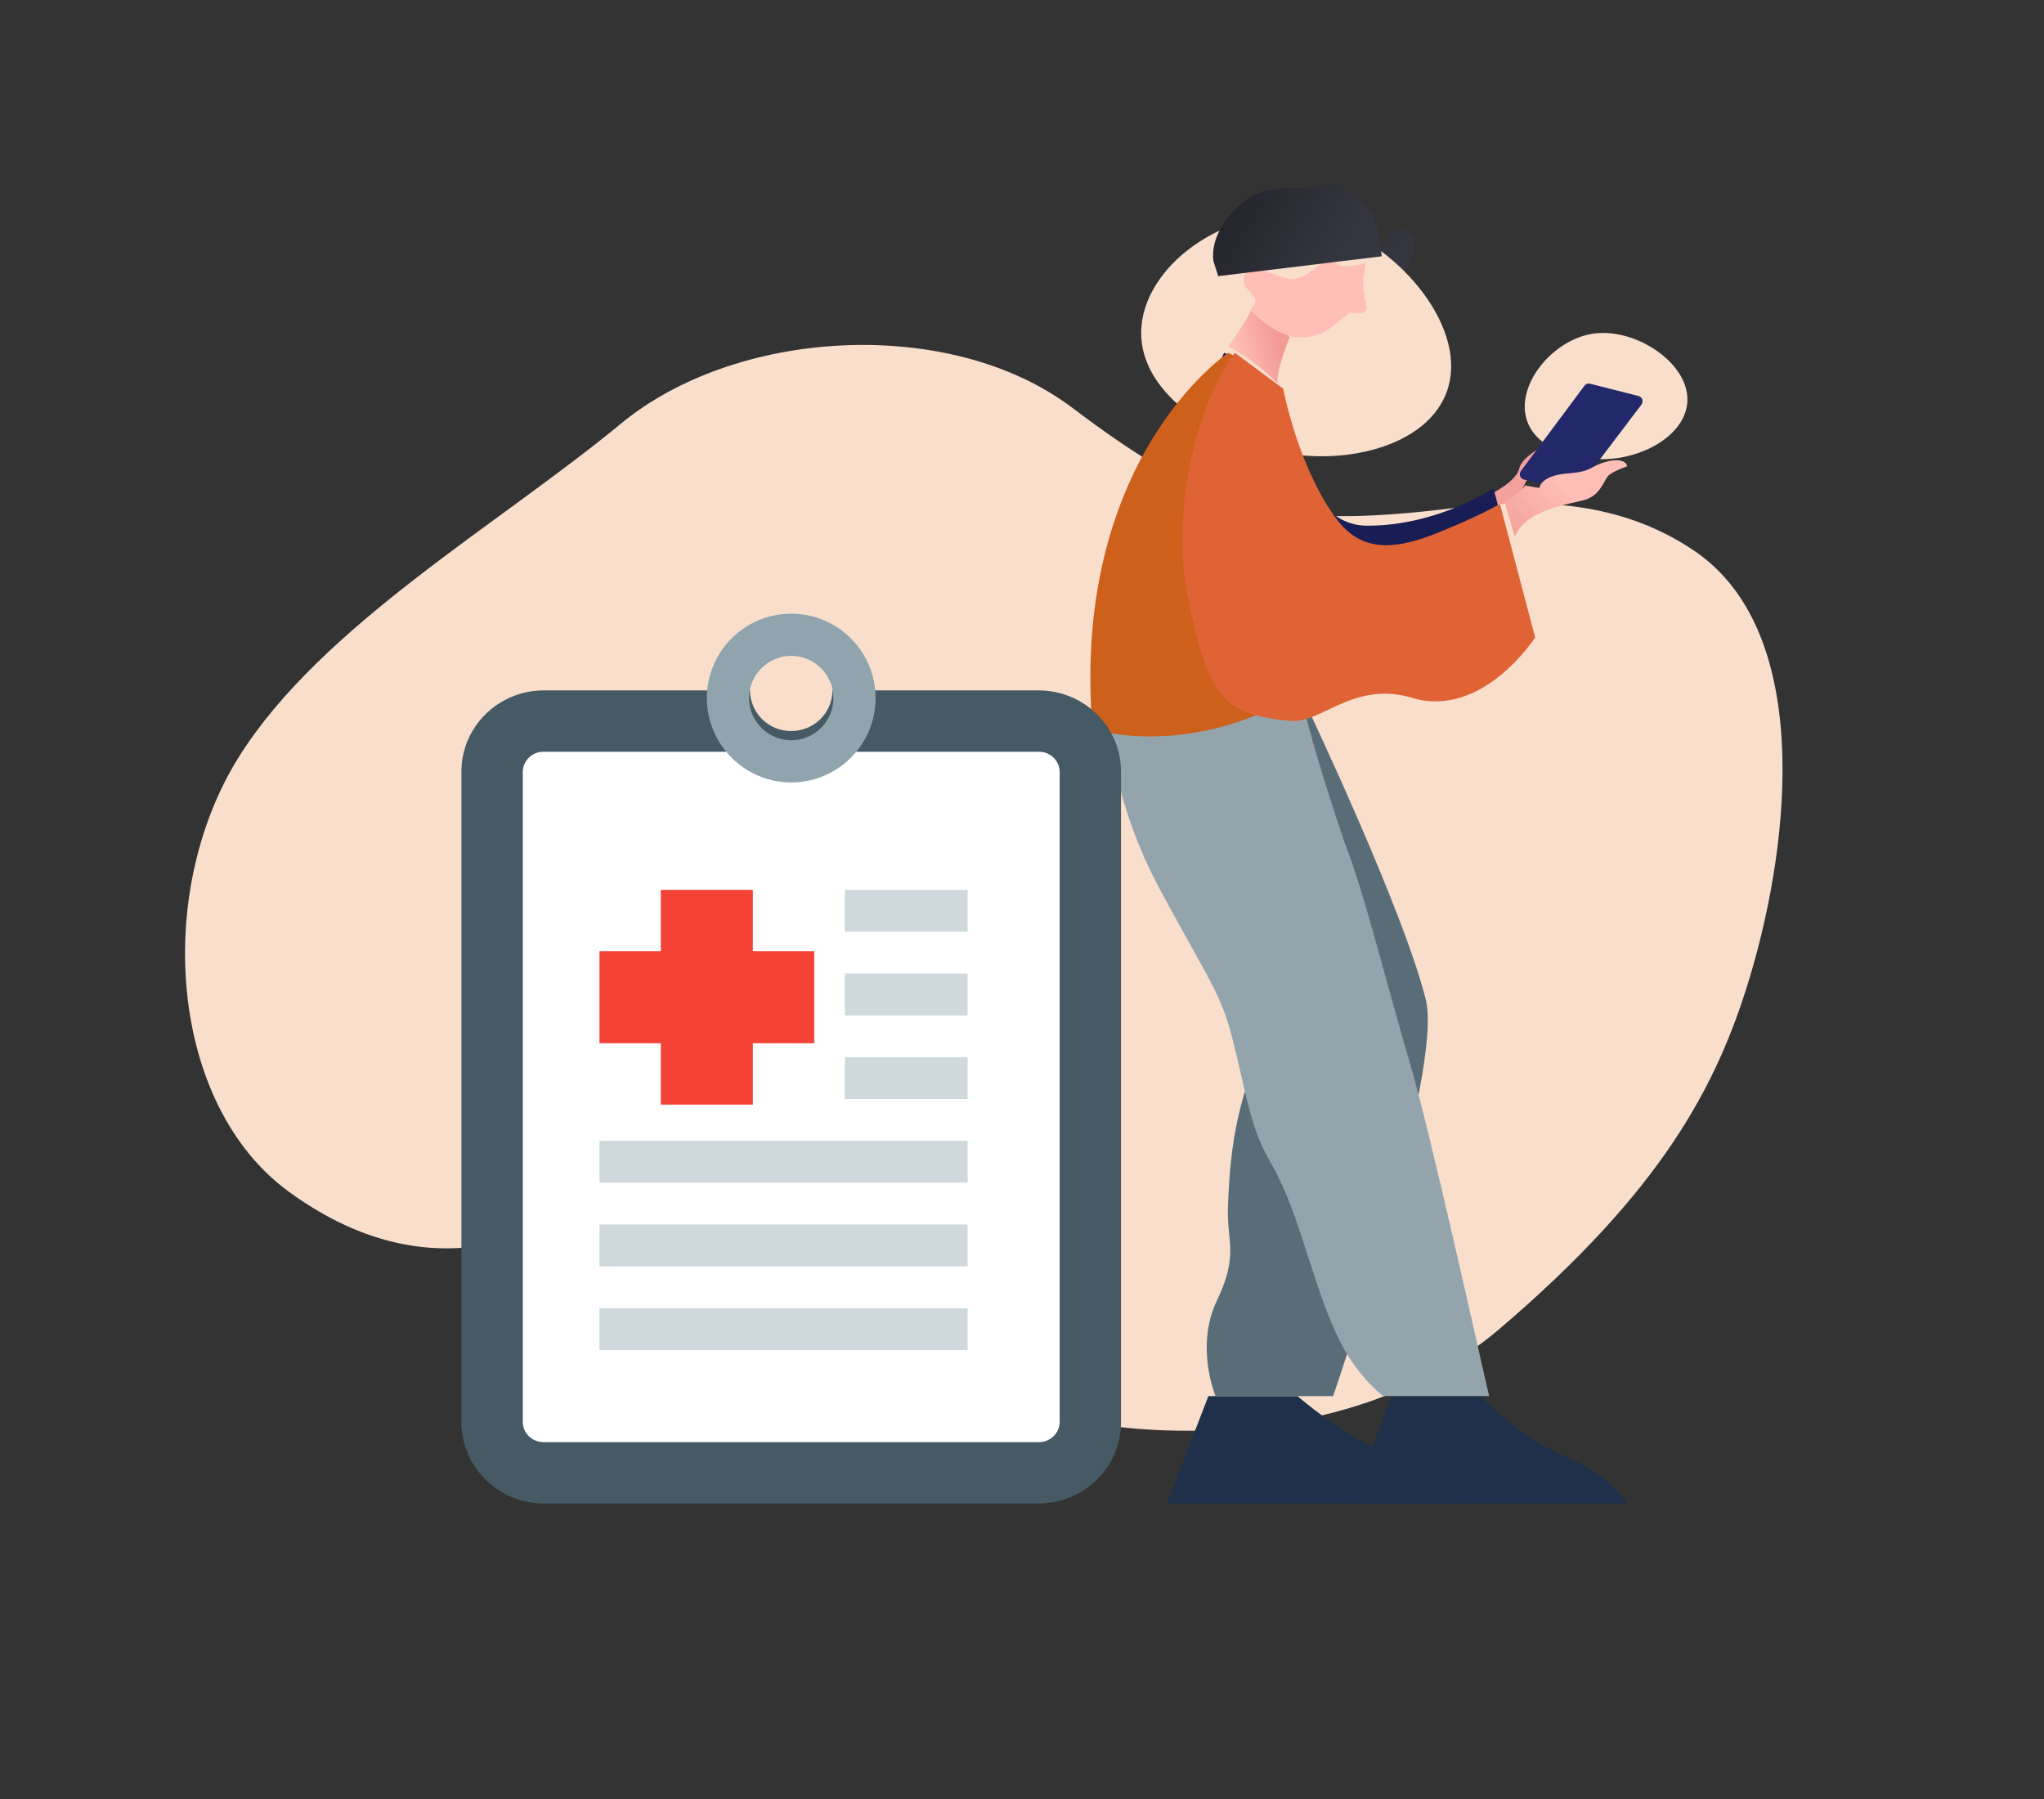 <svg width="175" height="154" viewBox="0 0 175 154" fill="none" xmlns="http://www.w3.org/2000/svg">
<rect x="0" y="0" width="175" height="154" fill="#333333" stroke="none"/>
<path d="M127.448 42.395C127.448 42.395 129.822 41.281 130.084 40.078C130.307 39.06 132.435 38.02 132.435 38.02L130.661 41.224L129.726 43.018C129.726 43.018 126.848 46.411 127.448 42.395Z" fill="url(#paint0_linear)"/>
<path opacity="0.86" d="M101.08 63.924C101.112 63.911 101.148 63.927 101.161 63.959C101.175 63.989 101.162 64.024 101.132 64.038C101.131 64.038 101.131 64.038 101.13 64.039C101.098 64.051 101.061 64.036 101.048 64.004C101.048 64.004 101.048 64.004 101.048 64.003C101.036 63.973 101.05 63.938 101.08 63.924ZM102.473 63.358C102.505 63.346 102.542 63.361 102.554 63.393C102.567 63.425 102.551 63.461 102.519 63.474C102.487 63.486 102.45 63.471 102.437 63.439C102.426 63.407 102.441 63.371 102.473 63.358ZM103.862 62.793C103.894 62.78 103.931 62.796 103.944 62.828C103.956 62.86 103.94 62.896 103.908 62.909C103.878 62.921 103.844 62.906 103.832 62.876C103.831 62.875 103.831 62.874 103.831 62.873C103.816 62.845 103.827 62.811 103.854 62.796C103.857 62.795 103.86 62.794 103.862 62.793ZM105.255 62.227C105.289 62.217 105.324 62.235 105.335 62.268C105.344 62.298 105.33 62.33 105.302 62.343C105.269 62.355 105.233 62.34 105.22 62.308C105.207 62.276 105.223 62.24 105.255 62.227ZM106.645 61.662C106.677 61.65 106.713 61.665 106.726 61.697C106.739 61.729 106.723 61.765 106.691 61.778C106.658 61.79 106.622 61.775 106.609 61.743C106.596 61.711 106.612 61.675 106.645 61.662ZM105.51 68.401C105.523 68.37 105.559 68.355 105.591 68.368C105.622 68.382 105.636 68.417 105.623 68.448C105.61 68.479 105.574 68.493 105.543 68.48C105.511 68.467 105.497 68.431 105.51 68.401ZM106.088 67.028C106.099 66.998 106.132 66.983 106.163 66.993C106.165 66.994 106.167 66.995 106.169 66.996C106.201 67.008 106.218 67.043 106.206 67.075C106.19 67.106 106.153 67.12 106.121 67.108C106.09 67.095 106.075 67.059 106.088 67.028ZM106.667 65.656C106.681 65.624 106.718 65.608 106.751 65.619C106.782 65.634 106.797 65.671 106.784 65.703C106.771 65.734 106.735 65.748 106.703 65.735C106.672 65.723 106.655 65.688 106.667 65.656ZM107.249 64.279C107.262 64.248 107.298 64.234 107.329 64.247C107.361 64.262 107.375 64.299 107.362 64.331C107.349 64.362 107.313 64.376 107.282 64.363C107.25 64.348 107.236 64.311 107.249 64.279ZM111.874 68.384C111.905 68.373 111.94 68.388 111.952 68.419C111.966 68.447 111.956 68.482 111.928 68.496C111.925 68.498 111.923 68.499 111.92 68.499C111.888 68.512 111.852 68.496 111.839 68.464C111.826 68.433 111.842 68.396 111.874 68.384ZM103.381 65.988C103.405 65.965 103.443 65.966 103.466 65.989C103.49 66.013 103.489 66.05 103.465 66.074C103.442 66.097 103.404 66.096 103.38 66.073C103.357 66.051 103.355 66.016 103.377 65.992C103.378 65.991 103.38 65.989 103.381 65.988ZM104.447 64.937C104.471 64.914 104.509 64.914 104.532 64.938C104.541 64.947 104.548 64.96 104.55 64.973C104.553 64.993 104.546 65.012 104.532 65.026C104.529 65.03 104.524 65.032 104.52 65.032L104.516 65.032C104.494 65.047 104.464 65.044 104.446 65.025C104.422 65.002 104.421 64.963 104.444 64.939C104.445 64.938 104.446 64.937 104.447 64.937ZM105.513 63.889C105.537 63.866 105.575 63.867 105.599 63.89C105.622 63.914 105.622 63.952 105.598 63.975C105.575 63.999 105.537 64 105.513 63.978C105.488 63.955 105.488 63.916 105.511 63.892C105.512 63.891 105.513 63.89 105.513 63.889ZM106.579 62.838C106.603 62.815 106.641 62.815 106.664 62.839C106.689 62.862 106.69 62.901 106.666 62.925C106.666 62.926 106.665 62.926 106.664 62.927C106.643 62.95 106.607 62.952 106.583 62.931C106.582 62.929 106.58 62.928 106.579 62.926C106.554 62.903 106.554 62.864 106.578 62.839C106.578 62.839 106.579 62.838 106.579 62.838ZM108.713 68.206C108.748 68.206 108.777 68.234 108.777 68.269C108.777 68.304 108.748 68.332 108.713 68.332C108.678 68.332 108.65 68.304 108.65 68.269C108.65 68.234 108.678 68.206 108.713 68.206ZM108.718 66.719C108.753 66.719 108.781 66.747 108.782 66.781C108.782 66.814 108.756 66.841 108.723 66.841C108.721 66.841 108.72 66.841 108.718 66.841C108.684 66.842 108.655 66.816 108.654 66.782C108.656 66.748 108.684 66.721 108.718 66.719ZM97.362 68.687C97.41 68.644 97.484 68.647 97.527 68.695C97.528 68.695 97.529 68.697 97.53 68.698C97.572 68.745 97.567 68.817 97.519 68.859C97.519 68.859 97.519 68.859 97.518 68.859C97.471 68.902 97.397 68.899 97.354 68.852C97.353 68.851 97.352 68.85 97.351 68.848C97.309 68.801 97.314 68.729 97.362 68.688C97.362 68.687 97.362 68.687 97.362 68.687ZM99.516 66.834C99.564 66.792 99.637 66.797 99.679 66.844C99.679 66.844 99.679 66.845 99.68 66.845C99.723 66.894 99.718 66.968 99.669 67.011C99.619 67.053 99.544 67.049 99.501 67C99.461 66.949 99.467 66.876 99.516 66.834ZM101.666 64.985C101.716 64.942 101.791 64.947 101.834 64.995C101.877 65.044 101.872 65.118 101.823 65.161C101.774 65.204 101.699 65.199 101.656 65.15C101.612 65.103 101.616 65.031 101.663 64.988C101.664 64.987 101.665 64.986 101.666 64.985ZM103.816 63.136C103.864 63.093 103.938 63.096 103.981 63.144C103.982 63.145 103.983 63.146 103.984 63.147C104.011 63.175 104.021 63.215 104.011 63.253L104.007 63.253C104.002 63.276 103.99 63.297 103.973 63.313C103.962 63.323 103.948 63.329 103.933 63.331C103.873 63.354 103.806 63.325 103.783 63.266C103.765 63.22 103.778 63.168 103.816 63.136ZM106.031 75.809C106.096 75.814 106.146 75.869 106.142 75.933C106.139 75.995 106.086 76.043 106.023 76.039C106.021 76.039 106.019 76.039 106.017 76.039C105.952 76.034 105.902 75.979 105.906 75.915C105.911 75.852 105.967 75.804 106.031 75.809C106.031 75.809 106.031 75.809 106.031 75.809ZM106.233 72.993C106.297 72.999 106.345 73.054 106.34 73.118C106.34 73.118 106.34 73.118 106.34 73.118C106.336 73.183 106.28 73.231 106.215 73.228C106.15 73.224 106.1 73.168 106.104 73.104C106.112 73.039 106.168 72.991 106.233 72.993ZM106.431 70.178C106.496 70.185 106.545 70.241 106.543 70.306C106.539 70.368 106.486 70.415 106.423 70.412C106.421 70.412 106.419 70.412 106.417 70.412C106.353 70.409 106.303 70.355 106.306 70.292C106.306 70.29 106.306 70.289 106.306 70.288C106.31 70.224 106.366 70.175 106.431 70.178ZM106.634 67.366C106.698 67.371 106.746 67.427 106.74 67.49C106.74 67.49 106.74 67.49 106.74 67.491C106.736 67.555 106.68 67.604 106.615 67.6C106.549 67.595 106.5 67.539 106.505 67.475C106.509 67.411 106.566 67.362 106.631 67.366C106.632 67.366 106.633 67.366 106.634 67.366ZM106.832 64.551C106.897 64.557 106.945 64.615 106.938 64.679C106.932 64.742 106.877 64.789 106.813 64.785C106.751 64.782 106.703 64.729 106.706 64.667C106.706 64.665 106.706 64.663 106.707 64.661C106.711 64.597 106.767 64.548 106.832 64.551ZM96.123 63.84C96.185 63.819 96.252 63.852 96.274 63.912C96.295 63.973 96.263 64.04 96.201 64.061C96.139 64.082 96.072 64.05 96.05 63.989C96.029 63.928 96.061 63.862 96.123 63.84ZM98.828 62.947C98.887 62.927 98.951 62.957 98.973 63.015C98.973 63.017 98.974 63.018 98.974 63.02C98.997 63.079 98.966 63.145 98.906 63.167C98.846 63.19 98.78 63.159 98.757 63.1C98.756 63.097 98.755 63.095 98.755 63.092C98.734 63.034 98.764 62.97 98.823 62.949C98.825 62.949 98.826 62.948 98.828 62.947ZM100.434 73C100.462 72.941 100.533 72.915 100.593 72.943C100.653 72.97 100.679 73.041 100.651 73.1C100.623 73.16 100.552 73.186 100.492 73.158C100.491 73.158 100.49 73.157 100.49 73.157C100.431 73.128 100.407 73.059 100.434 73ZM101.706 70.476C101.734 70.416 101.805 70.39 101.866 70.418C101.926 70.446 101.952 70.516 101.924 70.576C101.896 70.635 101.825 70.661 101.764 70.633C101.764 70.633 101.763 70.632 101.762 70.632C101.704 70.604 101.679 70.534 101.706 70.476ZM102.979 67.951C103.011 67.894 103.082 67.872 103.142 67.9C103.201 67.93 103.223 68.002 103.192 68.06C103.162 68.115 103.093 68.139 103.036 68.112C102.977 68.081 102.952 68.011 102.979 67.951ZM104.256 65.43C104.283 65.372 104.353 65.347 104.411 65.374C104.47 65.4 104.496 65.469 104.469 65.527C104.468 65.529 104.467 65.53 104.466 65.532C104.438 65.589 104.368 65.613 104.311 65.585C104.31 65.584 104.309 65.584 104.307 65.583C104.252 65.558 104.227 65.492 104.253 65.437C104.254 65.435 104.255 65.433 104.256 65.43ZM105.529 62.906C105.559 62.849 105.63 62.827 105.687 62.857C105.742 62.885 105.765 62.952 105.739 63.008C105.71 63.065 105.64 63.09 105.581 63.063C105.523 63.035 105.499 62.965 105.528 62.908C105.528 62.907 105.529 62.906 105.529 62.906ZM111.379 73.788C111.438 73.767 111.502 73.798 111.523 73.856C111.524 73.859 111.525 73.862 111.526 73.865C111.546 73.924 111.514 73.989 111.454 74.009C111.453 74.01 111.453 74.01 111.452 74.01C111.391 74.031 111.324 73.998 111.302 73.938C111.284 73.876 111.318 73.811 111.379 73.788ZM110.473 71.115C110.534 71.094 110.601 71.125 110.623 71.185C110.623 71.186 110.623 71.187 110.624 71.187C110.644 71.249 110.612 71.315 110.551 71.336C110.488 71.354 110.423 71.32 110.4 71.26C110.379 71.201 110.412 71.136 110.472 71.116C110.472 71.116 110.473 71.116 110.473 71.115ZM109.571 68.438C109.633 68.418 109.699 68.45 109.721 68.51C109.743 68.57 109.711 68.636 109.65 68.658C109.648 68.659 109.646 68.659 109.644 68.66C109.586 68.681 109.521 68.65 109.5 68.592C109.499 68.591 109.499 68.589 109.498 68.587C109.477 68.526 109.51 68.46 109.571 68.438ZM108.669 65.761C108.731 65.743 108.796 65.777 108.816 65.838C108.837 65.895 108.807 65.96 108.748 65.98C108.746 65.981 108.744 65.982 108.743 65.982C108.681 66.003 108.614 65.971 108.592 65.91C108.573 65.848 108.607 65.782 108.669 65.761ZM94.417 62.507C94.43 62.519 94.44 62.533 94.445 62.55C94.45 62.577 94.443 62.606 94.426 62.628C94.424 62.586 94.422 62.544 94.417 62.507ZM97.99 71.713C98.02 71.665 98.085 71.65 98.134 71.68C98.183 71.71 98.198 71.774 98.168 71.823C98.168 71.823 98.167 71.824 98.167 71.824C98.136 71.872 98.071 71.886 98.022 71.855C97.974 71.825 97.96 71.761 97.99 71.713ZM99.338 69.579C99.369 69.53 99.434 69.516 99.483 69.546C99.531 69.577 99.546 69.641 99.515 69.689C99.484 69.738 99.42 69.752 99.371 69.722C99.322 69.693 99.307 69.63 99.336 69.582C99.337 69.581 99.338 69.58 99.338 69.579ZM100.686 67.44C100.694 67.422 100.709 67.408 100.727 67.4L100.731 67.4C100.764 67.386 100.801 67.389 100.83 67.407C100.88 67.439 100.896 67.504 100.864 67.553C100.864 67.554 100.864 67.554 100.864 67.555C100.833 67.602 100.768 67.617 100.719 67.587C100.696 67.574 100.681 67.551 100.677 67.525C100.665 67.497 100.668 67.465 100.686 67.44ZM102.034 65.305C102.066 65.257 102.13 65.242 102.179 65.273C102.229 65.303 102.244 65.368 102.214 65.417C102.183 65.467 102.118 65.482 102.068 65.452C102.018 65.421 102.003 65.355 102.034 65.306C102.034 65.305 102.034 65.305 102.034 65.305ZM103.379 63.171C103.412 63.123 103.477 63.108 103.527 63.138C103.577 63.17 103.59 63.235 103.558 63.283C103.528 63.33 103.465 63.345 103.416 63.317C103.367 63.286 103.35 63.222 103.379 63.171ZM108.615 73.413C108.672 73.4 108.728 73.434 108.741 73.49C108.741 73.491 108.741 73.492 108.741 73.492C108.756 73.546 108.724 73.601 108.67 73.615C108.668 73.616 108.667 73.616 108.665 73.616C108.608 73.628 108.55 73.594 108.535 73.537C108.525 73.481 108.56 73.427 108.615 73.413ZM108.043 70.96C108.099 70.947 108.155 70.982 108.168 71.037C108.168 71.038 108.168 71.039 108.169 71.04C108.183 71.093 108.151 71.148 108.097 71.162C108.095 71.163 108.094 71.163 108.092 71.163C108.037 71.177 107.981 71.143 107.967 71.088C107.953 71.032 107.986 70.975 108.043 70.96ZM107.47 68.507C107.526 68.494 107.583 68.529 107.595 68.585C107.596 68.585 107.596 68.586 107.596 68.586C107.611 68.638 107.582 68.693 107.529 68.708C107.526 68.709 107.523 68.71 107.52 68.71C107.463 68.723 107.407 68.689 107.394 68.633C107.394 68.632 107.394 68.632 107.394 68.631C107.381 68.576 107.415 68.522 107.47 68.507ZM106.901 66.053C106.958 66.043 107.013 66.078 107.027 66.133C107.04 66.19 107.003 66.245 106.946 66.258C106.891 66.269 106.836 66.236 106.821 66.182C106.809 66.125 106.844 66.069 106.901 66.053ZM106.324 63.601C106.382 63.589 106.439 63.624 106.454 63.68C106.467 63.737 106.431 63.793 106.374 63.805C106.317 63.818 106.261 63.782 106.248 63.726C106.248 63.726 106.248 63.726 106.248 63.725C106.238 63.671 106.27 63.617 106.324 63.601ZM96.981 65.686C97.028 65.652 97.093 65.662 97.127 65.708C97.128 65.709 97.129 65.71 97.129 65.711C97.163 65.754 97.155 65.816 97.112 65.85C97.11 65.851 97.109 65.852 97.107 65.853C97.062 65.888 96.997 65.88 96.962 65.835C96.961 65.834 96.96 65.833 96.959 65.832C96.926 65.785 96.935 65.721 96.981 65.686ZM99.053 64.222C99.102 64.191 99.166 64.203 99.201 64.248C99.235 64.296 99.223 64.362 99.175 64.395C99.126 64.427 99.06 64.413 99.028 64.364C98.997 64.317 99.008 64.256 99.053 64.222ZM101.126 62.764C101.173 62.729 101.239 62.739 101.273 62.785C101.273 62.785 101.273 62.785 101.273 62.785C101.305 62.834 101.293 62.898 101.247 62.932C101.199 62.965 101.133 62.953 101.099 62.906C101.066 62.861 101.076 62.799 101.121 62.766C101.123 62.765 101.124 62.764 101.126 62.764ZM103.204 72.3C103.261 72.313 103.298 72.367 103.29 72.424C103.28 72.48 103.226 72.517 103.169 72.507C103.112 72.499 103.073 72.446 103.08 72.389C103.09 72.331 103.146 72.292 103.204 72.3ZM103.623 69.817C103.68 69.83 103.717 69.884 103.708 69.94C103.698 69.996 103.645 70.034 103.588 70.024C103.533 70.017 103.494 69.966 103.502 69.912C103.502 69.909 103.503 69.907 103.503 69.905C103.512 69.849 103.566 69.81 103.623 69.817ZM104.042 67.338C104.097 67.346 104.136 67.396 104.128 67.451C104.128 67.453 104.127 67.455 104.127 67.457C104.117 67.513 104.063 67.55 104.006 67.541C103.95 67.531 103.912 67.478 103.922 67.422C103.93 67.368 103.981 67.329 104.036 67.337C104.038 67.337 104.04 67.338 104.042 67.338ZM104.461 64.855C104.518 64.864 104.558 64.916 104.55 64.973C104.546 64.995 104.535 65.016 104.52 65.032L104.516 65.032C104.491 65.055 104.458 65.064 104.425 65.057C104.369 65.048 104.331 64.994 104.34 64.938C104.35 64.882 104.404 64.845 104.46 64.854C104.461 64.855 104.461 64.855 104.461 64.855ZM104.88 62.371C104.898 62.373 104.916 62.381 104.93 62.394C104.935 62.416 104.948 62.435 104.967 62.448C104.97 62.461 104.97 62.475 104.969 62.489C104.96 62.546 104.906 62.585 104.849 62.577C104.791 62.568 104.751 62.513 104.759 62.455C104.77 62.399 104.823 62.362 104.88 62.371ZM112.626 70.231C112.673 70.198 112.738 70.207 112.774 70.253C112.808 70.299 112.797 70.364 112.751 70.397C112.75 70.398 112.749 70.399 112.748 70.399C112.704 70.433 112.642 70.425 112.608 70.382C112.607 70.38 112.605 70.379 112.604 70.377C112.569 70.332 112.577 70.268 112.622 70.234C112.623 70.233 112.625 70.232 112.626 70.231ZM111.152 68.179C111.201 68.148 111.268 68.162 111.299 68.211C111.33 68.257 111.319 68.319 111.274 68.352C111.226 68.385 111.16 68.373 111.126 68.326C111.092 68.281 111.101 68.217 111.147 68.183C111.148 68.182 111.15 68.181 111.152 68.179ZM106.717 62.031C106.766 62 106.831 62.011 106.866 62.057C106.899 62.105 106.887 62.171 106.839 62.204C106.79 62.236 106.724 62.222 106.692 62.173C106.662 62.126 106.673 62.064 106.717 62.031ZM98.185 65.529C98.208 65.504 98.248 65.502 98.273 65.525C98.299 65.549 98.301 65.588 98.277 65.613C98.254 65.639 98.214 65.64 98.188 65.617C98.164 65.593 98.162 65.555 98.185 65.529ZM99.208 64.445C99.231 64.42 99.271 64.418 99.296 64.442C99.322 64.465 99.324 64.504 99.3 64.53C99.277 64.555 99.237 64.556 99.211 64.533C99.187 64.51 99.185 64.471 99.208 64.445ZM100.234 63.357C100.257 63.333 100.295 63.332 100.319 63.354C100.344 63.373 100.349 63.409 100.33 63.434C100.328 63.437 100.325 63.44 100.323 63.442C100.3 63.466 100.262 63.467 100.238 63.445C100.213 63.425 100.208 63.389 100.228 63.364C100.23 63.361 100.232 63.359 100.234 63.357ZM104.144 67.703C104.178 67.702 104.207 67.728 104.208 67.762C104.209 67.795 104.182 67.823 104.148 67.825C104.114 67.826 104.086 67.799 104.085 67.766C104.084 67.732 104.11 67.704 104.144 67.703ZM104.094 66.219C104.127 66.216 104.155 66.241 104.158 66.273C104.158 66.275 104.158 66.276 104.158 66.278C104.159 66.311 104.133 66.34 104.099 66.341C104.064 66.342 104.034 66.317 104.031 66.282C104.031 66.248 104.058 66.22 104.093 66.219C104.093 66.219 104.094 66.219 104.094 66.219ZM104.04 64.735C104.073 64.733 104.101 64.757 104.104 64.789C104.104 64.791 104.104 64.793 104.104 64.794C104.105 64.828 104.078 64.856 104.044 64.857C104.011 64.858 103.982 64.832 103.981 64.798C103.98 64.764 104.006 64.737 104.04 64.735ZM103.99 63.251C103.996 63.25 104.002 63.251 104.007 63.253L104.012 63.253C104.036 63.262 104.053 63.284 104.054 63.31C104.055 63.344 104.028 63.372 103.995 63.373C103.967 63.372 103.944 63.356 103.933 63.331L103.931 63.314C103.929 63.282 103.953 63.254 103.986 63.252C103.987 63.251 103.988 63.251 103.99 63.251ZM106.56 62.091C106.582 62.067 106.62 62.065 106.644 62.087C106.669 62.111 106.671 62.15 106.648 62.175C106.624 62.199 106.585 62.201 106.559 62.179C106.535 62.156 106.534 62.117 106.558 62.092C106.559 62.092 106.559 62.091 106.56 62.091ZM101.136 66.456C101.146 66.425 101.179 66.408 101.21 66.417C101.212 66.418 101.214 66.418 101.216 66.419C101.248 66.43 101.264 66.464 101.254 66.495C101.253 66.496 101.253 66.498 101.252 66.499C101.239 66.529 101.204 66.544 101.172 66.535C101.14 66.523 101.124 66.487 101.136 66.456ZM101.664 65.061C101.676 65.031 101.71 65.016 101.741 65.027C101.742 65.028 101.743 65.028 101.745 65.029C101.776 65.041 101.792 65.076 101.781 65.108C101.767 65.138 101.733 65.153 101.701 65.144C101.668 65.133 101.651 65.097 101.662 65.065C101.663 65.063 101.664 65.062 101.664 65.061ZM102.189 63.671C102.203 63.641 102.237 63.625 102.269 63.635C102.301 63.647 102.317 63.682 102.306 63.714C102.296 63.745 102.262 63.762 102.231 63.752C102.229 63.752 102.227 63.751 102.226 63.75C102.194 63.74 102.177 63.706 102.188 63.674C102.188 63.673 102.189 63.672 102.189 63.671ZM102.714 62.281C102.728 62.25 102.762 62.235 102.794 62.244C102.826 62.257 102.842 62.292 102.83 62.324C102.82 62.355 102.787 62.372 102.756 62.362C102.754 62.361 102.752 62.361 102.75 62.36C102.718 62.347 102.702 62.312 102.714 62.281ZM106.91 66.271C106.938 66.257 106.973 66.267 106.988 66.295C106.989 66.297 106.99 66.3 106.991 66.302C107.005 66.333 106.991 66.369 106.96 66.383C106.929 66.396 106.893 66.382 106.879 66.352C106.865 66.321 106.879 66.285 106.91 66.271ZM106.287 64.92C106.315 64.906 106.35 64.916 106.365 64.944C106.366 64.947 106.367 64.949 106.368 64.951C106.383 64.981 106.371 65.016 106.342 65.031C106.341 65.031 106.341 65.031 106.341 65.031C106.309 65.045 106.271 65.032 106.256 65.001C106.242 64.971 106.255 64.935 106.285 64.921C106.286 64.921 106.287 64.921 106.287 64.92ZM105.664 63.569C105.695 63.554 105.732 63.566 105.749 63.596C105.764 63.627 105.75 63.665 105.718 63.68C105.686 63.695 105.648 63.681 105.633 63.65C105.621 63.619 105.634 63.584 105.664 63.569ZM105.016 62.247L105.015 62.243C105.022 62.23 105.032 62.22 105.045 62.214C105.076 62.202 105.112 62.215 105.126 62.245C105.132 62.255 105.133 62.267 105.131 62.278C105.128 62.3 105.115 62.319 105.095 62.329C105.065 62.343 105.029 62.33 105.015 62.3C105.015 62.299 105.015 62.299 105.014 62.298C105.004 62.282 105.005 62.262 105.016 62.247ZM97.096 66.992C97.115 66.961 97.157 66.951 97.189 66.97C97.19 66.97 97.19 66.971 97.191 66.971C97.224 66.99 97.235 67.032 97.216 67.065C97.215 67.066 97.214 67.068 97.213 67.069C97.194 67.101 97.152 67.111 97.12 67.092C97.119 67.091 97.119 67.091 97.118 67.091C97.085 67.069 97.075 67.025 97.096 66.992ZM98.019 65.564C98.039 65.533 98.081 65.522 98.112 65.542C98.113 65.542 98.114 65.542 98.114 65.543C98.148 65.564 98.158 65.608 98.136 65.641C98.115 65.674 98.071 65.684 98.037 65.663C98.005 65.643 97.996 65.601 98.016 65.569C98.017 65.567 98.018 65.566 98.019 65.564ZM98.939 64.137C98.96 64.104 99.005 64.094 99.038 64.114C99.072 64.135 99.082 64.179 99.061 64.212C99.061 64.213 99.06 64.213 99.06 64.213C99.061 64.217 99.057 64.218 99.053 64.222C99.029 64.247 98.991 64.252 98.961 64.235C98.928 64.213 98.918 64.17 98.939 64.137ZM99.863 62.709L99.877 62.69C99.882 62.69 99.885 62.685 99.893 62.684C99.915 62.672 99.942 62.673 99.962 62.687C99.995 62.708 100.005 62.752 99.984 62.785C99.963 62.818 99.918 62.828 99.885 62.807C99.852 62.786 99.842 62.742 99.863 62.709ZM104.237 68.213C104.275 68.208 104.311 68.231 104.321 68.268C104.33 68.305 104.306 68.342 104.269 68.351C104.234 68.362 104.197 68.342 104.187 68.308C104.186 68.305 104.185 68.302 104.185 68.299C104.175 68.261 104.198 68.222 104.236 68.213C104.237 68.213 104.237 68.213 104.237 68.213ZM103.869 66.557C103.908 66.552 103.944 66.576 103.954 66.613C103.962 66.65 103.939 66.687 103.902 66.696C103.863 66.706 103.824 66.683 103.814 66.645C103.814 66.645 103.814 66.645 103.813 66.645C103.807 66.606 103.831 66.568 103.869 66.557ZM103.502 64.902C103.54 64.897 103.576 64.921 103.586 64.957C103.594 64.995 103.571 65.031 103.534 65.04C103.498 65.05 103.462 65.03 103.452 64.995C103.451 64.992 103.45 64.988 103.45 64.985C103.441 64.948 103.464 64.911 103.502 64.902ZM103.134 63.246C103.173 63.24 103.21 63.264 103.218 63.302C103.227 63.339 103.203 63.376 103.166 63.385C103.131 63.395 103.094 63.375 103.084 63.34C103.083 63.336 103.082 63.333 103.082 63.329C103.073 63.292 103.096 63.255 103.134 63.246ZM95.183 63.872C95.214 63.849 95.258 63.855 95.281 63.886C95.282 63.887 95.282 63.888 95.282 63.888C95.304 63.92 95.297 63.963 95.267 63.987C95.235 64.01 95.191 64.002 95.168 63.971C95.167 63.969 95.167 63.968 95.166 63.968C95.144 63.936 95.152 63.894 95.183 63.872ZM96.587 62.901C96.62 62.879 96.664 62.886 96.688 62.916C96.71 62.948 96.702 62.992 96.67 63.014C96.669 63.015 96.668 63.015 96.667 63.016C96.636 63.037 96.593 63.03 96.572 63C96.549 62.968 96.556 62.924 96.587 62.901ZM100.646 67.458C100.652 67.42 100.687 67.394 100.725 67.4C100.726 67.4 100.727 67.4 100.728 67.401L100.732 67.4C100.768 67.409 100.792 67.445 100.786 67.481C100.78 67.519 100.745 67.545 100.707 67.539C100.706 67.539 100.705 67.539 100.704 67.538C100.694 67.536 100.685 67.531 100.677 67.525C100.653 67.512 100.641 67.484 100.646 67.458ZM101.03 65.729C101.068 65.738 101.094 65.775 101.089 65.814C101.078 65.851 101.041 65.874 101.002 65.867C100.965 65.86 100.941 65.824 100.948 65.787C100.948 65.787 100.949 65.786 100.949 65.786C100.955 65.749 100.991 65.723 101.03 65.729ZM101.329 64.062C101.367 64.069 101.393 64.105 101.387 64.143C101.38 64.181 101.344 64.207 101.306 64.2C101.267 64.194 101.241 64.158 101.248 64.12C101.253 64.082 101.289 64.056 101.327 64.062C101.327 64.062 101.328 64.062 101.329 64.062ZM101.632 62.395C101.669 62.403 101.693 62.438 101.686 62.475C101.686 62.476 101.686 62.476 101.686 62.476C101.68 62.512 101.647 62.536 101.611 62.531C101.608 62.531 101.606 62.53 101.604 62.53C101.565 62.523 101.539 62.487 101.546 62.449C101.554 62.411 101.593 62.387 101.631 62.395C101.632 62.395 101.632 62.395 101.632 62.395ZM107.091 66.07C107.121 66.048 107.163 66.056 107.185 66.086C107.186 66.087 107.186 66.089 107.187 66.09C107.209 66.121 107.202 66.163 107.171 66.185C107.139 66.208 107.095 66.202 107.072 66.171C107.071 66.17 107.071 66.17 107.07 66.169C107.049 66.136 107.058 66.092 107.091 66.07ZM106.109 64.68C106.143 64.658 106.187 64.667 106.21 64.7C106.231 64.73 106.224 64.771 106.193 64.792C106.192 64.793 106.19 64.794 106.189 64.795C106.16 64.817 106.119 64.812 106.097 64.783C106.095 64.782 106.094 64.78 106.093 64.778C106.07 64.747 106.077 64.703 106.109 64.68C106.109 64.68 106.109 64.68 106.109 64.68ZM105.127 63.289C105.159 63.267 105.204 63.275 105.226 63.306C105.227 63.307 105.227 63.308 105.228 63.309C105.25 63.341 105.241 63.385 105.208 63.406C105.176 63.427 105.133 63.419 105.111 63.388C105.09 63.356 105.097 63.313 105.127 63.289ZM94.592 62.934C94.646 62.896 94.722 62.908 94.762 62.961C94.801 63.016 94.787 63.092 94.732 63.13C94.679 63.168 94.605 63.157 94.565 63.106C94.526 63.051 94.538 62.975 94.592 62.934ZM98.11 74.43C98.177 74.441 98.223 74.501 98.215 74.567C98.204 74.633 98.141 74.677 98.075 74.667C98.009 74.656 97.963 74.595 97.971 74.529C97.982 74.464 98.044 74.42 98.11 74.43ZM98.568 71.558C98.634 71.569 98.679 71.631 98.668 71.696C98.657 71.762 98.595 71.806 98.529 71.795C98.463 71.785 98.418 71.723 98.429 71.657C98.44 71.592 98.502 71.548 98.568 71.558ZM99.022 68.687C99.088 68.695 99.135 68.755 99.127 68.82C99.118 68.886 99.058 68.932 98.992 68.924C98.99 68.924 98.989 68.924 98.987 68.923C98.92 68.913 98.874 68.852 98.882 68.786C98.894 68.721 98.956 68.677 99.022 68.687ZM99.48 65.815C99.546 65.825 99.591 65.885 99.581 65.95C99.581 65.951 99.581 65.952 99.58 65.953C99.57 66.018 99.507 66.063 99.441 66.052C99.375 66.041 99.33 65.979 99.341 65.914C99.351 65.849 99.412 65.805 99.478 65.814C99.478 65.814 99.479 65.815 99.48 65.815ZM99.934 62.944C100 62.954 100.045 63.015 100.034 63.08C100.024 63.144 99.964 63.189 99.899 63.18C99.832 63.17 99.786 63.109 99.794 63.043C99.806 62.977 99.868 62.933 99.934 62.944ZM110.04 71.579C110.095 71.54 110.172 71.553 110.211 71.608C110.249 71.661 110.238 71.734 110.186 71.773C110.13 71.812 110.054 71.8 110.012 71.747C109.975 71.693 109.987 71.619 110.04 71.579ZM108.311 69.23C108.366 69.191 108.442 69.202 108.481 69.256C108.521 69.31 108.509 69.385 108.455 69.424C108.454 69.424 108.454 69.425 108.453 69.425C108.399 69.464 108.323 69.452 108.284 69.399C108.244 69.345 108.256 69.27 108.31 69.231C108.311 69.23 108.311 69.23 108.311 69.23ZM106.583 66.881C106.635 66.841 106.71 66.85 106.75 66.901C106.751 66.902 106.751 66.903 106.752 66.904C106.791 66.959 106.779 67.035 106.725 67.076C106.671 67.114 106.595 67.102 106.555 67.048C106.516 66.996 106.527 66.922 106.579 66.883C106.58 66.882 106.582 66.881 106.583 66.881ZM104.854 64.531C104.906 64.491 104.981 64.501 105.021 64.552C105.022 64.553 105.023 64.554 105.023 64.555C105.061 64.61 105.05 64.685 104.996 64.727C104.942 64.765 104.866 64.752 104.827 64.699C104.787 64.649 104.795 64.577 104.845 64.537C104.848 64.535 104.851 64.533 104.854 64.531ZM103.121 62.178C103.176 62.141 103.251 62.153 103.291 62.206C103.33 62.261 103.317 62.336 103.262 62.375C103.208 62.413 103.134 62.402 103.094 62.351C103.055 62.295 103.067 62.22 103.121 62.178ZM95.734 66.172C95.769 66.115 95.845 66.097 95.903 66.132C95.961 66.168 95.979 66.242 95.943 66.299C95.908 66.357 95.832 66.374 95.774 66.339C95.718 66.303 95.7 66.23 95.734 66.172ZM97.264 63.693C97.299 63.636 97.373 63.617 97.431 63.651C97.432 63.652 97.433 63.652 97.433 63.652C97.49 63.688 97.507 63.762 97.473 63.819C97.436 63.876 97.36 63.892 97.303 63.855C97.249 63.82 97.231 63.748 97.264 63.693ZM103.837 72.896C103.901 72.881 103.965 72.92 103.981 72.984C103.981 72.984 103.981 72.985 103.981 72.986C103.997 73.05 103.959 73.115 103.895 73.132C103.83 73.145 103.766 73.106 103.747 73.043C103.73 72.978 103.77 72.912 103.836 72.896C103.836 72.896 103.836 72.896 103.837 72.896ZM103.148 70.072C103.21 70.055 103.274 70.092 103.291 70.154C103.291 70.156 103.292 70.159 103.292 70.162C103.308 70.225 103.27 70.288 103.206 70.304C103.206 70.304 103.206 70.304 103.206 70.304C103.14 70.32 103.073 70.281 103.057 70.215V70.215C103.041 70.153 103.078 70.09 103.14 70.074C103.143 70.073 103.145 70.072 103.148 70.072ZM102.459 67.243C102.525 67.23 102.59 67.271 102.604 67.337C102.618 67.401 102.577 67.464 102.513 67.48C102.449 67.495 102.385 67.456 102.369 67.393C102.369 67.392 102.369 67.391 102.369 67.39C102.352 67.325 102.393 67.259 102.459 67.243C102.459 67.243 102.459 67.243 102.459 67.243ZM101.77 64.419C101.835 64.405 101.9 64.444 101.915 64.508C101.93 64.573 101.889 64.637 101.824 64.651C101.76 64.666 101.697 64.628 101.68 64.566C101.664 64.501 101.704 64.435 101.77 64.419C101.77 64.419 101.77 64.419 101.77 64.419ZM105.38 61.928C105.415 61.871 105.491 61.853 105.548 61.888C105.606 61.923 105.624 61.998 105.589 62.055C105.554 62.111 105.481 62.128 105.424 62.094C105.365 62.061 105.345 61.987 105.379 61.929C105.379 61.929 105.379 61.928 105.38 61.928ZM94.796 64.275C94.831 64.221 94.903 64.206 94.957 64.24C94.958 64.241 94.96 64.242 94.962 64.244C95.018 64.281 95.034 64.355 94.998 64.411C94.958 64.463 94.885 64.477 94.828 64.443C94.773 64.406 94.758 64.332 94.795 64.277C94.795 64.276 94.796 64.275 94.796 64.275ZM102.061 73.835C102.127 73.821 102.192 73.863 102.206 73.928C102.22 73.994 102.177 74.058 102.111 74.072C102.045 74.086 101.98 74.044 101.967 73.978C101.952 73.912 101.995 73.848 102.061 73.835ZM101.494 70.993C101.561 70.983 101.624 71.026 101.639 71.091C101.65 71.155 101.608 71.216 101.544 71.231C101.478 71.245 101.413 71.202 101.399 71.137C101.387 71.072 101.429 71.009 101.494 70.993ZM100.931 68.156C100.996 68.143 101.059 68.186 101.072 68.25C101.084 68.315 101.042 68.377 100.977 68.39C100.91 68.403 100.845 68.361 100.832 68.296C100.822 68.231 100.865 68.169 100.931 68.156ZM100.363 65.315C100.428 65.302 100.491 65.343 100.504 65.407C100.504 65.408 100.504 65.409 100.504 65.409C100.516 65.474 100.474 65.536 100.409 65.549C100.346 65.563 100.284 65.524 100.27 65.462C100.269 65.459 100.269 65.457 100.268 65.454C100.255 65.391 100.296 65.329 100.361 65.315C100.361 65.315 100.362 65.315 100.363 65.315ZM107.375 63.904C107.41 63.85 107.482 63.835 107.535 63.869C107.537 63.87 107.539 63.871 107.541 63.873C107.596 63.908 107.612 63.981 107.577 64.036C107.539 64.091 107.464 64.107 107.407 64.072C107.352 64.035 107.337 63.961 107.374 63.906C107.374 63.905 107.375 63.904 107.375 63.904ZM104.945 62.291C104.961 62.267 104.987 62.251 105.016 62.247L105.015 62.243C105.048 62.236 105.083 62.241 105.111 62.26C105.119 62.263 105.126 62.27 105.131 62.278C105.178 62.324 105.179 62.399 105.133 62.446C105.091 62.487 105.025 62.493 104.977 62.459C104.973 62.456 104.968 62.452 104.967 62.448C104.948 62.435 104.935 62.416 104.93 62.394C104.918 62.359 104.924 62.321 104.945 62.291ZM96.598 69.427C96.664 69.441 96.707 69.504 96.694 69.57C96.68 69.635 96.615 69.676 96.55 69.662C96.485 69.65 96.442 69.588 96.454 69.524C96.454 69.524 96.454 69.523 96.454 69.523C96.468 69.458 96.532 69.416 96.598 69.427ZM97.171 66.586C97.236 66.601 97.279 66.663 97.267 66.729C97.255 66.794 97.192 66.836 97.126 66.824C97.061 66.811 97.018 66.749 97.03 66.684C97.031 66.683 97.031 66.682 97.031 66.681C97.043 66.617 97.105 66.574 97.17 66.586C97.17 66.586 97.171 66.586 97.171 66.586ZM97.749 63.748C97.814 63.762 97.858 63.825 97.845 63.891C97.83 63.956 97.764 63.997 97.698 63.982C97.635 63.967 97.594 63.907 97.605 63.844C97.618 63.778 97.682 63.736 97.749 63.748ZM106.936 70.227C106.99 70.191 107.063 70.205 107.1 70.259C107.101 70.26 107.102 70.262 107.102 70.263C107.139 70.317 107.125 70.391 107.07 70.427C107.014 70.465 106.938 70.451 106.9 70.396C106.862 70.341 106.877 70.266 106.932 70.229C106.933 70.228 106.935 70.228 106.936 70.227ZM105.314 67.817C105.368 67.781 105.441 67.795 105.477 67.848C105.478 67.85 105.479 67.851 105.48 67.853C105.517 67.907 105.503 67.981 105.448 68.017C105.392 68.055 105.316 68.041 105.278 67.986C105.24 67.931 105.255 67.856 105.31 67.819C105.311 67.818 105.313 67.817 105.314 67.817ZM103.691 65.407C103.748 65.371 103.822 65.388 103.858 65.443C103.895 65.497 103.881 65.57 103.826 65.607C103.77 65.644 103.694 65.63 103.656 65.576C103.618 65.521 103.633 65.446 103.688 65.409C103.689 65.408 103.69 65.407 103.691 65.407ZM102.069 62.996C102.126 62.964 102.199 62.979 102.236 63.032C102.273 63.087 102.258 63.16 102.204 63.197C102.148 63.233 102.072 63.219 102.033 63.166C101.996 63.109 102.012 63.034 102.068 62.997C102.068 62.997 102.069 62.997 102.069 62.996ZM106.467 61.522C106.487 61.475 106.541 61.453 106.588 61.472C106.635 61.491 106.658 61.544 106.639 61.591C106.619 61.638 106.566 61.66 106.518 61.641C106.472 61.622 106.449 61.569 106.467 61.522ZM95.205 62.938C95.223 62.893 95.275 62.871 95.321 62.888C95.321 62.889 95.322 62.889 95.322 62.889C95.37 62.906 95.395 62.959 95.377 63.006C95.36 63.054 95.307 63.078 95.259 63.061C95.211 63.044 95.186 62.991 95.203 62.944C95.204 62.942 95.204 62.94 95.205 62.938ZM102.077 68.862C102.12 68.841 102.172 68.858 102.194 68.9C102.196 68.903 102.197 68.906 102.198 68.909C102.218 68.955 102.197 69.008 102.15 69.028C102.104 69.048 102.05 69.027 102.03 68.981C102.01 68.936 102.031 68.883 102.077 68.862ZM101.209 66.854C101.254 66.834 101.308 66.853 101.329 66.898C101.329 66.899 101.33 66.9 101.33 66.901C101.35 66.947 101.329 67.001 101.283 67.021C101.236 67.041 101.182 67.02 101.162 66.975C101.141 66.928 101.162 66.875 101.209 66.854ZM100.34 64.846C100.387 64.826 100.441 64.847 100.462 64.893C100.482 64.939 100.461 64.993 100.415 65.013C100.368 65.033 100.314 65.012 100.293 64.966C100.274 64.92 100.295 64.867 100.34 64.846ZM99.472 62.838C99.52 62.82 99.574 62.842 99.594 62.889C99.613 62.935 99.59 62.987 99.544 63.005C99.543 63.005 99.543 63.006 99.543 63.006C99.498 63.025 99.447 63.005 99.427 62.961C99.426 62.96 99.426 62.959 99.426 62.959C99.405 62.914 99.424 62.86 99.47 62.84C99.47 62.839 99.471 62.839 99.472 62.838ZM97.441 68.668C97.491 68.666 97.532 68.706 97.534 68.755C97.534 68.755 97.534 68.755 97.534 68.756C97.532 68.805 97.494 68.845 97.444 68.848C97.394 68.848 97.353 68.809 97.351 68.76C97.348 68.712 97.385 68.67 97.434 68.667C97.436 68.668 97.439 68.668 97.441 68.668ZM97.416 66.485C97.465 66.484 97.505 66.523 97.505 66.571C97.505 66.572 97.505 66.573 97.505 66.574C97.507 66.624 97.467 66.665 97.417 66.666C97.417 66.666 97.417 66.666 97.416 66.666C97.365 66.664 97.325 66.624 97.323 66.574C97.323 66.524 97.365 66.484 97.415 66.485C97.415 66.485 97.416 66.485 97.416 66.485ZM97.387 64.299C97.438 64.301 97.479 64.341 97.481 64.391C97.482 64.439 97.444 64.479 97.396 64.48C97.394 64.48 97.393 64.48 97.391 64.48C97.343 64.482 97.301 64.446 97.298 64.398C97.298 64.396 97.298 64.394 97.298 64.391C97.297 64.342 97.336 64.3 97.386 64.299C97.387 64.299 97.387 64.299 97.387 64.299ZM105.164 65.47C105.197 65.434 105.252 65.431 105.289 65.463C105.289 65.464 105.29 65.464 105.291 65.465C105.328 65.498 105.331 65.554 105.297 65.59C105.296 65.592 105.294 65.594 105.292 65.595C105.257 65.63 105.2 65.631 105.165 65.596C105.129 65.561 105.129 65.505 105.164 65.47ZM103.584 63.943C103.621 63.909 103.679 63.908 103.716 63.942C103.752 63.978 103.75 64.037 103.713 64.072C103.677 64.105 103.622 64.106 103.586 64.073C103.551 64.037 103.551 63.98 103.584 63.943ZM102.006 62.42C102.039 62.383 102.096 62.381 102.133 62.414C102.134 62.416 102.136 62.417 102.137 62.419C102.172 62.454 102.172 62.509 102.138 62.545C102.102 62.58 102.044 62.579 102.009 62.544C101.975 62.509 101.973 62.455 102.006 62.42ZM96.836 63.89C96.864 63.884 96.891 63.901 96.897 63.928C96.903 63.955 96.886 63.982 96.859 63.988C96.857 63.988 96.856 63.988 96.854 63.989C96.827 63.992 96.802 63.973 96.797 63.946C96.793 63.92 96.811 63.896 96.836 63.89ZM96.629 62.714C96.656 62.709 96.681 62.727 96.686 62.753C96.686 62.754 96.686 62.755 96.686 62.757C96.693 62.78 96.678 62.805 96.654 62.811C96.652 62.812 96.65 62.812 96.647 62.812C96.621 62.817 96.596 62.801 96.591 62.775C96.591 62.774 96.591 62.774 96.591 62.774C96.587 62.747 96.603 62.722 96.629 62.714ZM98.234 65.758C98.269 65.735 98.317 65.745 98.34 65.78C98.342 65.781 98.343 65.783 98.344 65.785C98.368 65.819 98.361 65.865 98.328 65.889C98.325 65.891 98.323 65.892 98.321 65.894C98.283 65.919 98.232 65.909 98.207 65.872C98.182 65.835 98.192 65.786 98.229 65.761C98.231 65.76 98.232 65.759 98.234 65.758ZM97.17 64.084C97.209 64.061 97.26 64.073 97.284 64.111C97.309 64.147 97.299 64.196 97.262 64.221C97.261 64.222 97.259 64.223 97.258 64.224C97.222 64.247 97.174 64.238 97.151 64.203C97.15 64.201 97.149 64.199 97.147 64.197C97.122 64.161 97.13 64.112 97.166 64.087C97.168 64.086 97.169 64.085 97.17 64.084Z" fill="white"/>
<path d="M107.415 27.829C107.415 27.829 106.37 28.251 105.08 26.698C103.789 25.146 103.926 23.728 103.926 23.728C103.926 23.728 116.905 21.858 117.347 21.822C117.788 21.785 117.628 21.741 119.152 20.169C120.676 18.596 121.622 20.897 120.613 22.611C119.604 24.324 116.751 23.952 115.564 23.413C114.378 22.873 113.901 22.715 112.977 23.855C112.053 24.996 110.226 25.085 108.824 23.936C107.421 22.787 106.283 24.51 107.408 25.814C108.533 27.117 107.415 27.829 107.415 27.829Z" fill="url(#paint1_linear)"/>
<path d="M70.688 58.931C70.688 60.915 69.113 62.522 67.168 62.522C65.223 62.522 63.648 60.915 63.648 58.931H51.326V66.113C51.326 68.097 52.901 69.703 54.846 69.703H79.489C81.434 69.703 83.01 68.097 83.01 66.113V58.931H70.688Z" fill="#90A4AE"/>
<path d="M24.761 102.038C29.693 105.615 37.237 109.079 46.584 105.068C60.322 99.173 68.107 104.334 74.323 112.17C75.65 113.836 77.261 115.362 79.163 116.68C89.647 123.956 114.241 125.833 128.405 113.74C142.152 102.003 146.987 93.131 149.853 83.518C153.396 71.636 155.082 53.98 145.089 47.17C138.866 42.935 131.715 42.606 124.438 43.495C109.237 45.357 103.515 43.747 91.86 34.946C91.605 34.756 91.345 34.562 91.078 34.382C80.594 27.106 62.889 28.235 53.164 36.264C42.659 44.937 27.491 53.571 20.452 64.793C13.153 76.43 14.474 94.573 24.761 102.038Z" fill="#F9DECC"/>
<path d="M111.292 18.53C117.679 19.283 124.364 25.897 124.243 31.491C124.122 37.085 117.363 39.686 110.972 38.929C104.585 38.176 97.582 33.951 97.703 28.357C97.829 22.76 104.906 17.777 111.292 18.53Z" fill="#F9DECC"/>
<path d="M136.407 28.561C139.73 28.076 143.846 30.598 144.407 33.519C144.962 36.445 141.827 38.725 138.505 39.21C135.182 39.695 131.167 38.461 130.612 35.534C130.045 32.608 133.085 29.046 136.407 28.561Z" fill="#F9DECC"/>
<path d="M103.455 119.511H111.085C111.085 119.511 115.062 123.002 119.327 124.704C123.592 126.406 124.871 128.704 124.871 128.704L99.918 128.703L103.453 119.522" fill="#1E304A"/>
<path d="M119.139 119.512L126.749 119.511C126.749 119.511 130.023 123.016 134.064 124.714C138.105 126.412 139.316 128.704 139.316 128.704L115.677 128.703L119.139 119.512Z" fill="#1E304A"/>
<path d="M134.607 42.014L130.476 41.052C130.232 40.995 130.078 40.747 130.134 40.497C130.149 40.432 130.176 40.371 130.216 40.318L135.658 33.016C135.768 32.868 135.953 32.802 136.129 32.846L140.284 33.9C140.528 33.961 140.676 34.213 140.616 34.462C140.6 34.525 140.573 34.584 140.534 34.635L135.067 41.846C134.959 41.989 134.779 42.054 134.607 42.014Z" fill="#23286B"/>
<path d="M128.81 42.944C128.81 42.944 130.083 42.301 130.575 41.552C130.575 41.552 131.329 41.708 131.799 41.776C131.799 41.776 131.86 40.708 134.222 40.528C136.351 40.365 136.07 39.952 137.388 39.567C138.705 39.182 139.242 39.529 139.316 39.922C139.316 39.922 137.93 40.37 137.611 40.828C137.291 41.286 136.91 42.408 135.754 42.77C134.599 43.133 130.533 43.578 129.703 45.966L128.81 42.944Z" fill="url(#paint2_linear)"/>
<path d="M130.122 50.348C130.122 50.348 129.217 52.12 126.051 52.243C122.885 52.366 122.173 52.854 119.846 54.261C117.519 55.668 113.125 56.216 108.727 49.737C104.692 43.786 103.326 37.219 104.035 33.724C104.366 31.629 104.462 30.871 104.795 30.212C104.84 30.123 106.216 30.995 106.578 31.224C107.135 31.577 108.816 32.825 109.23 32.849C109.978 35.187 111.249 44.988 117.043 45C123.134 45.013 127.861 41.792 127.861 41.792L130.122 50.348Z" fill="url(#paint3_linear)"/>
<path d="M112.186 61.101C112.186 61.101 120.243 78.134 122.071 85.572C123.624 91.889 114.137 119.511 114.137 119.511H104.07C104.07 119.511 102.293 115.299 104.189 111.326C106.084 107.354 105.018 106.392 105.136 103.262C105.255 100.132 105.491 95.318 107.86 90.022C110.229 84.726 102.886 78.948 100.991 75.338C99.096 71.727 96.253 64.384 97.675 60.413C97.675 60.413 104.762 60.794 105.236 60.915C105.71 61.035 112.186 61.101 112.186 61.101Z" fill="#596D79"/>
<path d="M94.806 56.472C94.949 56.55 95.409 56.779 95.979 57.061C97.989 58.054 100.247 58.426 102.467 58.129L110.958 56.991C111.224 60.816 115.107 72.087 115.107 72.087C116.806 76.399 118.791 84.511 120.635 90.738C122.532 97.144 126.787 116.565 127.497 119.51H118.411C114.509 116.233 113.514 112.142 111.351 105.595C108.705 97.581 108.18 100.543 106.411 92.698C104.644 84.855 104.88 86.455 99.307 76.133C93.877 66.074 94.616 56.867 94.806 56.472Z" fill="#94A4AD"/>
<path d="M105.151 30.208C105.152 30.208 105.154 30.207 105.155 30.206C106.79 30.962 108.263 32.009 109.497 33.291L113.052 58.176C103.881 64.661 95.477 62.939 93.828 62.511C93.635 62.459 93.535 62.428 93.535 62.428C91.654 39.482 104.854 30.409 105.151 30.208Z" fill="#CD601B"/>
<path d="M109.869 33.28C109.869 33.28 111.021 39.56 114.172 44.083C116.08 46.821 118.485 47.441 122.887 45.688C126.87 44.101 128.416 43.129 128.416 43.129L131.437 54.571C131.437 54.571 126.92 61.562 120.898 59.738C115.948 58.24 113.08 61.953 110.509 61.714C104.787 61.182 103.534 59.784 101.776 51.532C100.018 43.28 102.83 33.98 105.731 30.206" fill="#E06336"/>
<path d="M110.424 28.84C110.424 28.84 109.215 31.768 109.388 32.833C108.139 31.566 106.718 30.491 105.17 29.642C105.17 29.642 107.186 26.843 107.186 26.266L110.424 28.84Z" fill="url(#paint4_linear)"/>
<path d="M112.491 28.75C114.265 28.254 115.3 26.694 115.659 26.783C116.021 26.869 116.836 26.875 116.971 26.508C117.102 26.143 116.485 24.775 116.788 23.383C116.818 23.254 116.841 23.13 116.862 23.005C116.863 22.998 116.864 22.996 116.861 22.991L116.872 22.923C116.884 22.839 116.901 22.694 116.912 22.505C115.885 22.87 114.971 22.901 114.565 22.634C113.417 21.88 113.182 22.651 111.869 23.473C110.551 24.295 109.547 23.634 107.996 23.078C106.443 22.523 106.201 24.091 106.751 24.703C107.299 25.317 107.739 25.617 107.293 26.208C107.221 26.337 107.123 26.449 107.004 26.538L107.151 26.688C107.198 26.735 107.247 26.781 107.298 26.823L108.008 27.419C109.288 28.483 110.829 29.217 112.491 28.75Z" fill="#FFBEB6"/>
<path d="M104.297 23.639L118.303 21.941L118.107 20.433C117.756 17.722 115.14 14.683 112.35 16.135L110.99 16.12C109.544 16.105 108.04 16.177 106.851 17C105.137 18.187 103.622 20.293 103.886 22.336L104.297 23.639Z" fill="url(#paint5_linear)"/>
<path d="M88.919 59.099H71.271C71.271 61.02 69.69 62.579 67.742 62.579C65.793 62.579 64.212 61.02 64.212 59.099H46.565C42.666 59.099 39.505 62.215 39.505 66.059V121.743C39.505 125.587 42.666 128.704 46.565 128.704H88.919C92.817 128.704 95.978 125.587 95.978 121.743V66.059C95.978 62.215 92.817 59.099 88.919 59.099Z" fill="#455A64"/>
<path d="M88.957 123.451H46.527C45.551 123.451 44.759 122.672 44.759 121.713V66.09C44.759 65.131 45.551 64.352 46.527 64.352H88.957C89.933 64.352 90.725 65.131 90.725 66.09V121.713C90.725 122.672 89.933 123.451 88.957 123.451Z" fill="white"/>
<path d="M67.743 52.532C63.759 52.532 60.519 55.772 60.519 59.755C60.519 63.739 63.759 66.979 67.743 66.979C71.726 66.979 74.966 63.739 74.966 59.755C74.966 55.772 71.726 52.532 67.743 52.532ZM67.743 63.367C65.749 63.367 64.131 61.749 64.131 59.755C64.131 57.762 65.749 56.144 67.743 56.144C69.736 56.144 71.354 57.762 71.354 59.755C71.354 61.749 69.736 63.367 67.743 63.367Z" fill="#90A4AE"/>
<path d="M72.338 83.335H82.844V86.917H72.338V83.335ZM72.338 76.172H82.844V79.753H72.338V76.172ZM72.338 90.499H82.844V94.08H72.338V90.499ZM51.325 97.662H82.844V101.244H51.325V97.662ZM51.325 104.826H82.844V108.407H51.325V104.826ZM51.325 111.989H82.844V115.571H51.325V111.989Z" fill="#CFD8DC"/>
<path d="M51.325 81.425H69.712V89.305H51.325V81.425Z" fill="#F44336"/>
<path d="M56.579 76.172H64.458V94.558H56.579V76.172Z" fill="#F44336"/>
<defs>
<linearGradient id="paint0_linear" x1="127.609" y1="29.89" x2="129.066" y2="38.379" gradientUnits="userSpaceOnUse">
<stop stop-color="#FFBEB6"/>
<stop offset="1" stop-color="#F2A19C"/>
</linearGradient>
<linearGradient id="paint1_linear" x1="131.095" y1="26.621" x2="111.764" y2="13.82" gradientUnits="userSpaceOnUse">
<stop stop-color="#353642"/>
<stop offset="0.51" stop-color="#353640"/>
<stop offset="1" stop-color="#25262D"/>
</linearGradient>
<linearGradient id="paint2_linear" x1="133.88" y1="41.603" x2="129.782" y2="46.227" gradientUnits="userSpaceOnUse">
<stop stop-color="#FFBEB6"/>
<stop offset="1" stop-color="#F2A19C"/>
</linearGradient>
<linearGradient id="paint3_linear" x1="113.639" y1="31.724" x2="118.097" y2="50.138" gradientUnits="userSpaceOnUse">
<stop stop-color="#23286B"/>
<stop offset="0.361" stop-color="#1E2361"/>
<stop offset="1" stop-color="#151A4F"/>
</linearGradient>
<linearGradient id="paint4_linear" x1="105.93" y1="30.218" x2="109.389" y2="29.29" gradientUnits="userSpaceOnUse">
<stop stop-color="#FFBEB6"/>
<stop offset="1" stop-color="#F29B94"/>
</linearGradient>
<linearGradient id="paint5_linear" x1="126.8" y1="22.433" x2="109.3" y2="12.204" gradientUnits="userSpaceOnUse">
<stop stop-color="#353642"/>
<stop offset="0.51" stop-color="#353640"/>
<stop offset="1" stop-color="#25262D"/>
</linearGradient>
</defs>
</svg>

